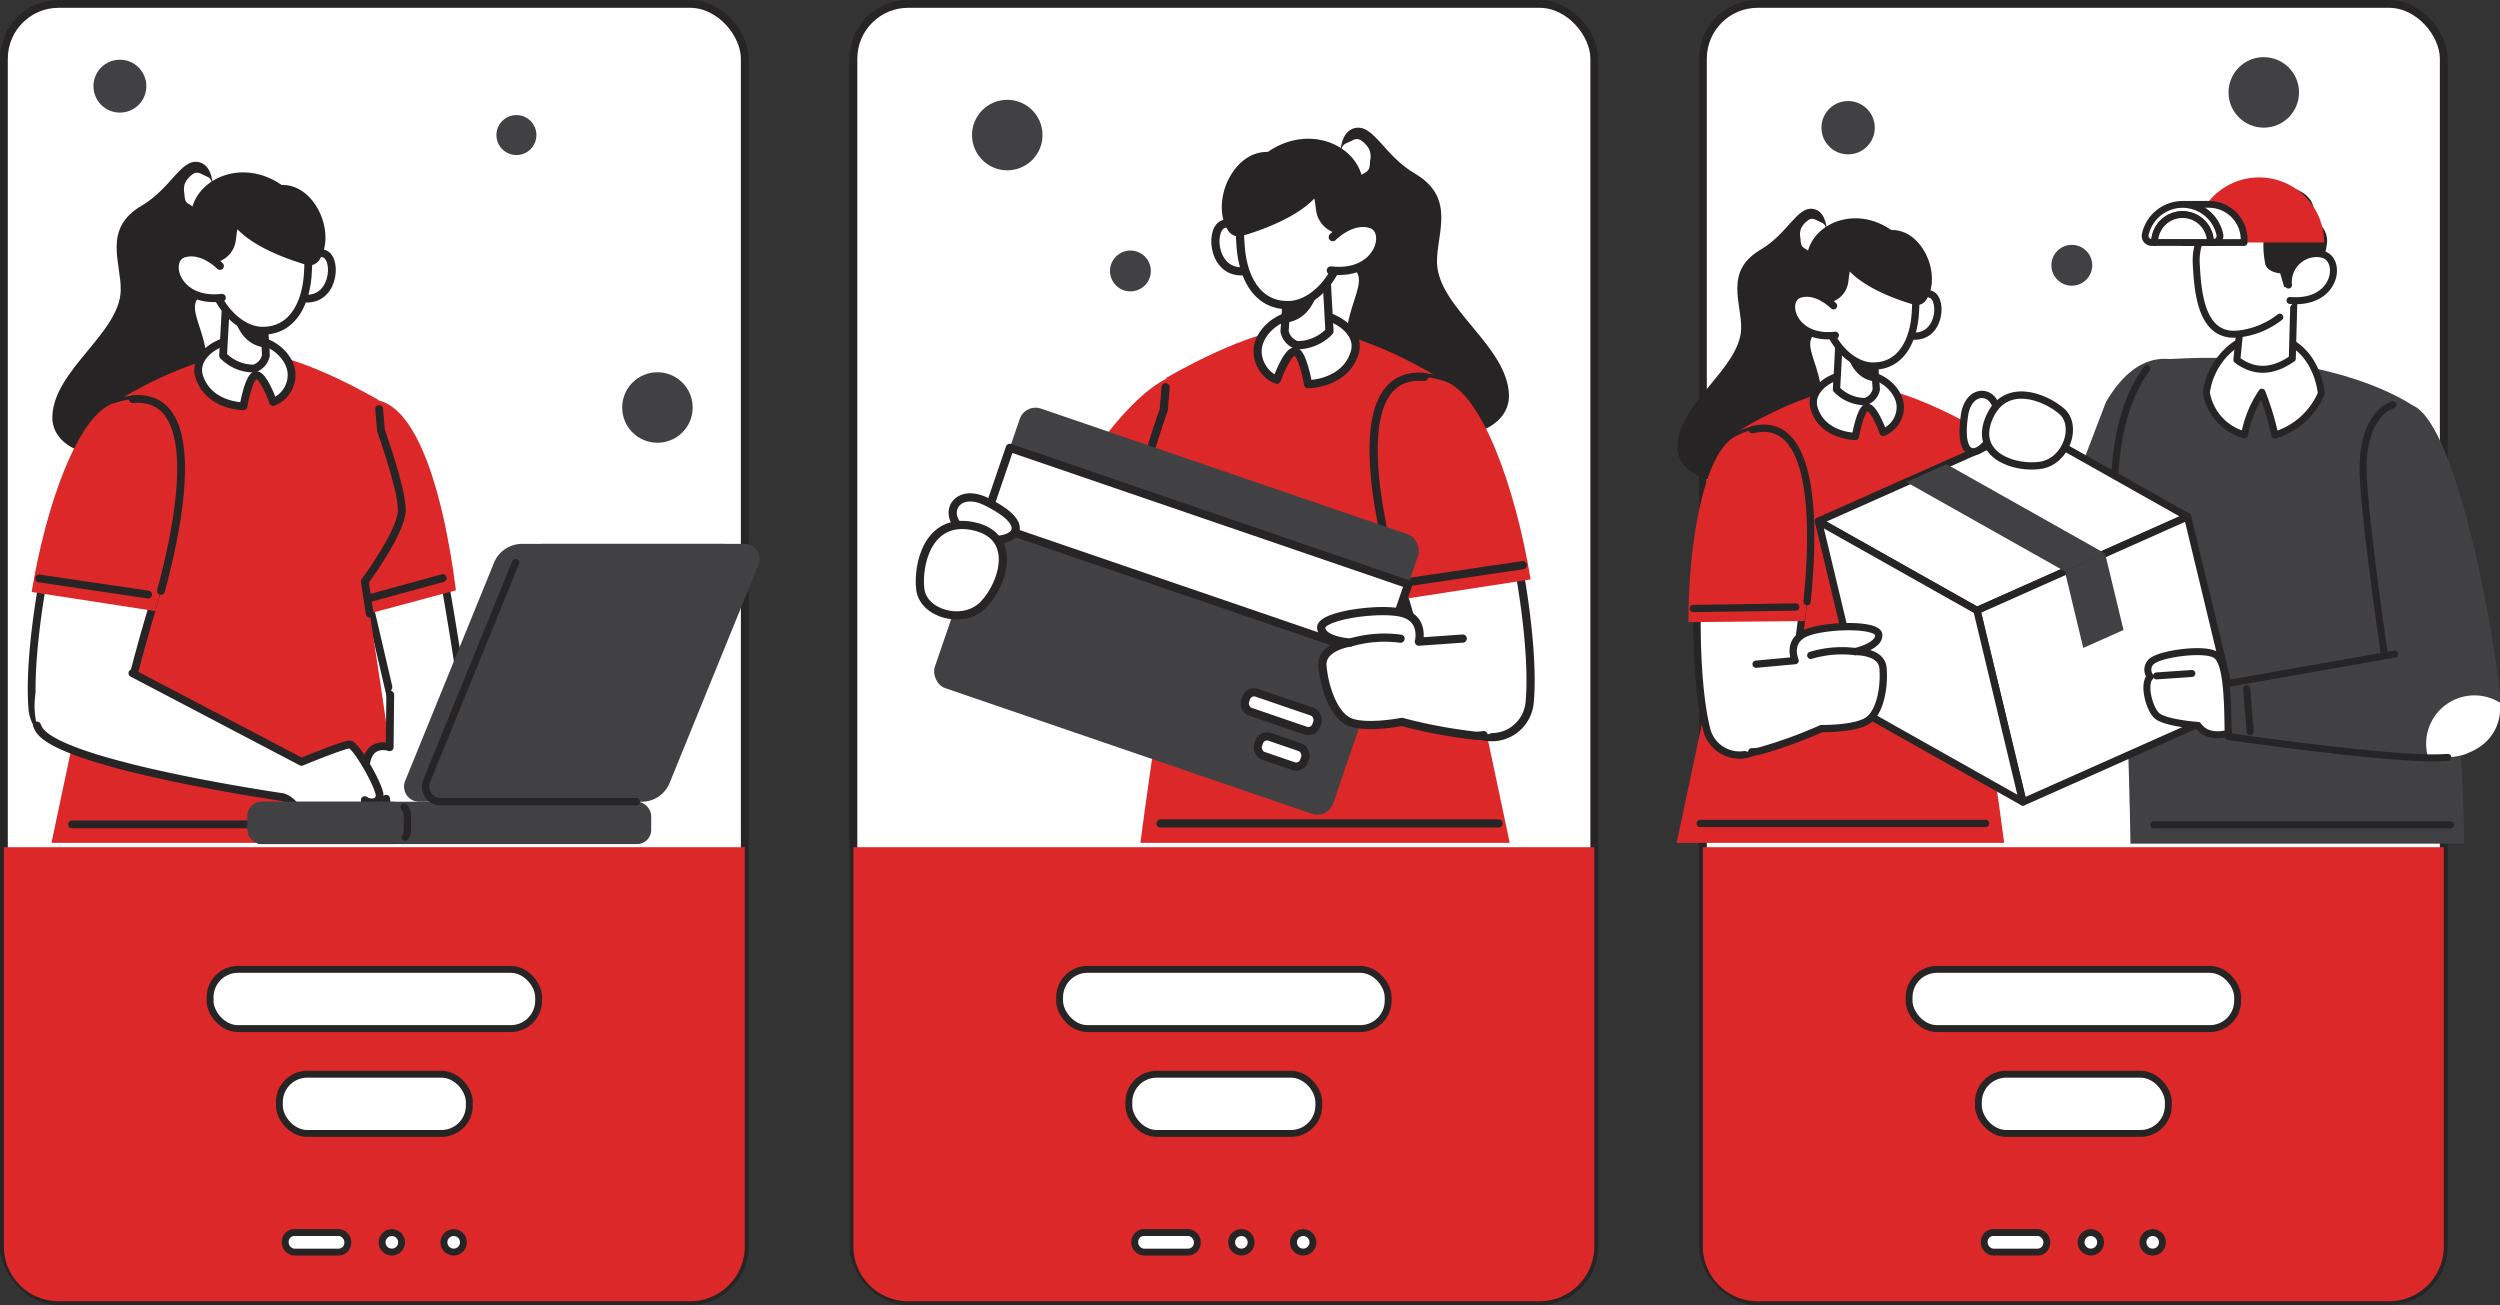 <svg xmlns="http://www.w3.org/2000/svg" viewBox="0 0 576.56 301"><rect x="0" y="0" width="576.56" height="301" fill="#333333" stroke="none"/><defs><style>.cls-1,.cls-12,.cls-13,.cls-14,.cls-3,.cls-7,.cls-9{fill:#fff;}.cls-1,.cls-10,.cls-11,.cls-12,.cls-13,.cls-14,.cls-3,.cls-5,.cls-8,.cls-9{stroke:#262424;stroke-linecap:round;stroke-linejoin:round;}.cls-1,.cls-5{stroke-width:1.8px;}.cls-2{fill:#dc2828;}.cls-3{stroke-width:1.59px;}.cls-4{fill:#414042;}.cls-10,.cls-11,.cls-5,.cls-8{fill:none;}.cls-6{fill:#262424;}.cls-14,.cls-8{stroke-width:1.68px;}.cls-10,.cls-9{stroke-width:1.89px;}.cls-11,.cls-12{stroke-width:1.61px;}.cls-13{stroke-width:1.57px;}.cls-15{fill:#de9244;}</style></defs><g id="Layer_2" data-name="Layer 2"><g id="STEP_1" data-name="STEP 1"><rect class="cls-1" x="0.9" y="0.9" width="170.86" height="299.2" rx="12.63"/><path class="cls-2" d="M171.76,195.38v92.1a12.62,12.62,0,0,1-12.62,12.62H13.53A12.62,12.62,0,0,1,.9,287.48v-92.1Z"/><rect class="cls-3" x="48.45" y="223.56" width="75.77" height="13.66" rx="6.43"/><rect class="cls-3" x="64.43" y="247.74" width="43.81" height="13.66" rx="6.43"/><rect class="cls-3" x="65.78" y="284.25" width="14.43" height="4.51" rx="2.12"/><circle class="cls-3" cx="90.37" cy="286.51" r="2.25"/><circle class="cls-3" cx="104.63" cy="286.51" r="2.25"/></g><g id="WOMAN_3_STARS" data-name="WOMAN 3 STARS"><circle class="cls-4" cx="27.65" cy="19.87" r="6.1"/><circle class="cls-4" cx="151.62" cy="93.98" r="8.13"/><circle class="cls-4" cx="119.1" cy="31.15" r="4.61"/></g><g id="WOMAN_3_LEFT_UPPER_ARM" data-name="WOMAN 3 LEFT UPPER ARM"><path class="cls-1" d="M83.73,133.32,90,160.22s1.5,6.65,7.85,6.67H98a8.47,8.47,0,0,0,8.27-9.63c-1.39-10.32-4.69-28.73-4.69-28.73Z"/><path class="cls-2" d="M105.15,136.14,77.29,143.6c-5.06-19.68-6.67-41.74-.24-47.46C94.65,80.46,102.4,114.48,105.15,136.14Z"/><line class="cls-5" x1="77.61" y1="140.04" x2="102.11" y2="133.32"/></g><g id="WOMAN_3_HAIR" data-name="WOMAN 3 HAIR"><path class="cls-6" d="M45.67,37.36c5.08.81,3.44,11.36,2.48,14.81s3.32,11.68-1.94,16,8.49,13.54-3.7,29.08c-9.4,12-30.87,9.46-30.44-1.28S27.57,76.84,27.84,67c.17-6.25-4.28-14.22,4.8-19.55C39.42,43.48,41.66,36.71,45.67,37.36Z"/></g><g id="WOMAN_3_BODY" data-name="WOMAN 3 BODY"><path class="cls-2" d="M93,194.39H11.87l12.66-59.81L26.2,93S44,81.34,58.2,81.34c10.7,0,29.07,10.9,29.07,10.9l.59,7s4.81,13.29,4.81,18.3-8.54,16.49-8.54,16.49S90.49,175,93,194.39Z"/><line class="cls-1" x1="16.6" y1="190.12" x2="90.85" y2="190.12"/><path class="cls-5" d="M87.44,94.32l.42,5s4.81,13.28,4.81,18.29-8.54,16.5-8.54,16.5.44,2.85,1.13,7.4"/><path class="cls-1" d="M57.39,78.12c6,.39,9.43,4.38,9.82,7.66A6.74,6.74,0,0,1,63,92.72S60.8,86.5,59.09,86.5s-2.94,7.2-2.94,7.2-8,0-10.21-6.88C44.45,82.09,50.39,77.66,57.39,78.12Z"/><path class="cls-1" d="M61.32,82a4,4,0,0,1-2.78,3,9.85,9.85,0,0,1-7.09-3L52.17,69l2.44.52,6,1.24.63,9.4Z"/><path class="cls-6" d="M61.19,80.14c-7.12-.7-7.72-9.79-7.72-9.79a12,12,0,0,1,1.14-.85l6,1.24Z"/></g><g id="WOMAN_3_LEFT_ARM" data-name="WOMAN 3 LEFT ARM"><path class="cls-7" d="M96.82,154.74c-6.33.51-6.83,5.48-6.83,5.48l-.13,12.11s-3.58-1.27-5,2.1S83.88,189,86.13,189s2.92-4.79,2.92-4.79.3,5.1,3.6,5.1,8.25-1.05,9.9-3.6.9-9.3.9-9.3a89.81,89.81,0,0,0,3.41-12.52,10.36,10.36,0,0,0,0-2C105.93,158.21,103,154.24,96.82,154.74Z"/><path class="cls-5" d="M90,160.22l-.13,12.11s-3.58-1.27-5,2.1S83.88,189,86.13,189s2.92-4.79,2.92-4.79.3,5.1,3.6,5.1,8.25-1.05,9.9-3.6.9-9.3.9-9.3a89.81,89.81,0,0,0,3.41-12.52,10.36,10.36,0,0,0,0-2,10.56,10.56,0,0,0-.6-1.8"/></g><g id="WOMAN_3_RIGHT_UPPER_ARM" data-name="WOMAN 3 RIGHT UPPER ARM"><path class="cls-1" d="M34.74,141.46c6.2-20.92,14.1-55-8.54-48.47-6.8,2-13.49,23.81-16.79,43.87C7.72,147.15,6.93,157,7.47,163.38A8.38,8.38,0,0,0,15,171.14c6.43.51,12.14-4.82,15.56-14.44C30.54,156.7,32.05,150.54,34.74,141.46Z"/><path class="cls-2" d="M35.8,140.93l-28.5-4.4C10.6,116.47,18,95.64,26.2,93,48.63,85.74,42,120,35.8,140.93Z"/><path class="cls-5" d="M30.63,92.05c15.73-1.31,11.73,24.91,6.5,44.22"/><line class="cls-5" x1="9.03" y1="133.4" x2="34.15" y2="137.12"/></g><g id="WOMAN_3_RIGHT_ARM" data-name="WOMAN 3 RIGHT ARM"><path class="cls-7" d="M80.61,171.7c-1.46,0-11.1,4-11.1,4l-39-20.45c-13-8.41-25.3-2.49-22,12.05a6.11,6.11,0,0,0,.65,1.23c6.06,8.08,56,15.3,56,15.3s2.19.4,4.07,3.88,6.71,4.31,11.14,1.68,3.73-4.87,3.73-4.87c1,.78,3.25.88,3.42-1S82.06,171.67,80.61,171.7Z"/><path class="cls-1" d="M8.54,167.31a6.11,6.11,0,0,0,.65,1.23c6.06,8.08,56,15.3,56,15.3s2.19.4,4.07,3.88,6.71,4.31,11.14,1.68,3.73-4.87,3.73-4.87c1,.78,3.25.88,3.42-1s-5.46-11.86-6.91-11.83-11.1,4-11.1,4l-39-20.45"/></g><g id="WOMAN_3_HEAD" data-name="WOMAN 3 HEAD"><path class="cls-1" d="M69.09,61.35s2.82-4.19,5.86-2.76,2,11.52-5.45,10.15Z"/><path class="cls-7" d="M48.08,42.16l-1.73-.82a1.68,1.68,0,0,0-1.7.14,5.7,5.7,0,0,0-1.72,1.87A3.83,3.83,0,0,0,42.7,46a1.63,1.63,0,0,0,.75,1l1.85,1.16a1.69,1.69,0,0,0,2.47-.84l1.16-3.08A1.66,1.66,0,0,0,48.08,42.16Z"/><path class="cls-7" d="M71,63c-.34,6.25-3.12,13.46-10.68,13.26-5.56-.15-11.7-6.84-12.17-15.28s1-15.67,11.16-15.17a25.17,25.17,0,0,1,3.23.43c5.89,1.3,8.14,1.83,8.57,13.42C71.14,60.7,71.06,61.84,71,63Z"/><path class="cls-5" d="M71,63c-.34,6.25-3.12,13.46-10.68,13.26-5.56-.15-11.7-6.84-12.17-15.28s1-15.67,11.16-15.17a25.17,25.17,0,0,1,3.23.43c5.89,1.3,8.14,1.83,8.57,13.42C71.14,60.7,71.06,61.84,71,63Z"/><path class="cls-7" d="M47.89,40.8,46.18,40a1.68,1.68,0,0,0-1.69.14A5.7,5.7,0,0,0,42.78,42a3.89,3.89,0,0,0-.23,2.62,1.69,1.69,0,0,0,.74,1l1.84,1.14A1.67,1.67,0,0,0,47.58,46l1.15-3.05A1.67,1.67,0,0,0,47.89,40.8Z"/><path class="cls-6" d="M50.59,60.28a6,6,0,0,0,3.79-4.82c.11-.72.18-1.7.39-2.59C59,57.34,67.08,60,70.58,61.06a2.72,2.72,0,0,0,3-1c4.09-6-.78-17.62-8.63-17.4-8.9-6.16-19.3-1.68-20.78,5.84C42.56,56.82,48.08,61.33,50.59,60.28Z"/><path class="cls-7" d="M50.73,61.35s-4.1-4.23-8.41-2.85-1.81,11.43,8.85,10.17Z"/><path class="cls-5" d="M50.73,61.35s-4.1-4.23-8.41-2.85-1.81,11.43,8.85,10.17"/></g><g id="LAPTOP"><rect class="cls-4" x="57.09" y="184.9" width="93.09" height="9.76" rx="3.23"/><rect class="cls-4" x="57.09" y="184.9" width="36.87" height="9.76" rx="3.23"/><path class="cls-8" d="M93.19,186.15a3.44,3.44,0,0,1,.78,2.18v2.89a3.39,3.39,0,0,1-.53,1.84"/><path class="cls-4" d="M143,184.9H96.68a3.5,3.5,0,0,1-3.24-4.81l20.5-50.33a7,7,0,0,1,6.44-4.33h46.35a3.49,3.49,0,0,1,3.23,4.81l-20.5,50.33A6.94,6.94,0,0,1,143,184.9Z"/><path class="cls-4" d="M148,184.9H101.65a3.5,3.5,0,0,1-3.24-4.81l20.5-50.33a7,7,0,0,1,6.44-4.33H171.7a3.49,3.49,0,0,1,3.23,4.81l-20.5,50.33A6.94,6.94,0,0,1,148,184.9Z"/><path class="cls-8" d="M146.75,184.9h-45.1a3.5,3.5,0,0,1-3.24-4.81l20.5-50.33"/></g><g id="STEP_2" data-name="STEP 2"><rect class="cls-1" x="196.82" y="0.9" width="170.86" height="299.2" rx="12.63"/><path class="cls-2" d="M367.68,195.38v92.1a12.62,12.62,0,0,1-12.63,12.62H209.44a12.62,12.62,0,0,1-12.62-12.62v-92.1Z"/><rect class="cls-3" x="244.37" y="223.56" width="75.77" height="13.66" rx="6.43"/><rect class="cls-3" x="260.34" y="247.74" width="43.81" height="13.66" rx="6.43"/><rect class="cls-3" x="261.7" y="284.25" width="14.43" height="4.51" rx="2.12"/><circle class="cls-3" cx="286.29" cy="286.51" r="2.25"/><circle class="cls-3" cx="300.55" cy="286.51" r="2.25"/></g><g id="STARS"><circle class="cls-4" cx="232.3" cy="31.15" r="8.13"/><circle class="cls-4" cx="260.7" cy="62.49" r="4.71"/></g><g id="WOMAN_2_RIGHT_UPPER_ARM" data-name="WOMAN 2 RIGHT UPPER ARM"><path class="cls-9" d="M263.27,127.36l-16.5,23.85s-4,5.91-10.25,3.48l-.17-.07A8.88,8.88,0,0,1,232,142c5.34-9.55,15.67-26.25,15.67-26.25Z"/><path class="cls-2" d="M241.26,121.84l24.32,18c12.55-17.27,22.64-38.19,18.58-46.26C273,71.53,252.31,101.76,241.26,121.84Z"/><line class="cls-10" x1="266.65" y1="136.28" x2="245.33" y2="120.26"/></g><g id="WOMAN_2_HAIR" data-name="WOMAN 2 HAIR"><path class="cls-6" d="M312.69,29.49c-5.34.86-3.62,11.93-2.6,15.55s-3.49,12.28,2,16.77S303.21,76,316,92.35c9.87,12.57,32.41,9.94,32-1.34S331.7,71,331.41,60.63c-.18-6.56,4.49-14.93-5-20.53C319.25,35.92,316.9,28.82,312.69,29.49Z"/></g><g id="WOMAN_2_BODY" data-name="WOMAN 2 BODY"><path class="cls-2" d="M263,194.39h85.18l-13.3-62.8-1.75-43.67s-18.69-12.24-33.6-12.24C288.29,75.68,269,87.13,269,87.13l-.62,7.39s-5.06,14-5.06,19.21,9,17.32,9,17.32S265.62,174,263,194.39Z"/><line class="cls-9" x1="267.63" y1="189.9" x2="345.6" y2="189.9"/><path class="cls-10" d="M268.82,89.31l-.43,5.2s-5.06,14-5.06,19.21,9,17.33,9,17.33-.46,3-1.19,7.77"/><path class="cls-9" d="M300.38,72.29c-6.31.42-9.9,4.61-10.31,8s2.06,6.6,4.4,7.28c0,0,2.33-6.53,4.12-6.53s3.09,7.56,3.09,7.56,8.46,0,10.73-7.21C314,76.46,307.73,71.81,300.38,72.29Z"/><path class="cls-9" d="M296.25,76.42a4.2,4.2,0,0,0,2.92,3.19,10.34,10.34,0,0,0,7.44-3.19l-.75-13.72-2.56.54-6.25,1.31-.66,9.87Z"/><path class="cls-6" d="M296.39,74.42c7.48-.74,8.11-10.28,8.11-10.28a11.72,11.72,0,0,0-1.2-.9l-6.25,1.31Z"/></g><g id="WOMAN_2_RIGHT_ARM" data-name="WOMAN 2 RIGHT ARM"><path class="cls-7" d="M245.8,137.12s4.84,3.19,2,9.95c-2.34,5.5-6.67,7-10.48,6.79-.25,0-.49,0-.73-.07s-.49-.07-.73-.12a6.14,6.14,0,0,1-.72-.15,12.33,12.33,0,0,1-2.09-1c-2.48-1.86-6.48-6.37-9.64-10a8.13,8.13,0,0,1-.22-10.33h0a8.12,8.12,0,0,1,10.43-2l12.21,7"/><path class="cls-9" d="M237.29,153.86c-.25,0-.49,0-.73-.07s-.49-.07-.73-.12a6.14,6.14,0,0,1-.72-.15,12.33,12.33,0,0,1-2.09-1c-2.48-1.86-6.48-6.37-9.64-10a8.13,8.13,0,0,1-.22-10.33h0a8.12,8.12,0,0,1,10.43-2l12.21,7"/></g><g id="WOMAN_2_LEFT_UPPER_ARM" data-name="WOMAN 2 LEFT UPPER ARM"><path class="cls-9" d="M324.17,138.81c-6.52-22-14.81-57.8,9-50.9,7.13,2.07,14.16,25,17.62,46.07,1.78,10.8,2.61,21.09,2,27.84a8.79,8.79,0,0,1-7.88,8.15c-6.76.54-12.75-5.05-16.34-15.16C328.58,154.81,327,148.34,324.17,138.81Z"/><path class="cls-2" d="M323.05,138.25,353,133.63c-3.46-21.06-11.25-42.94-19.84-45.72C309.58,80.3,316.53,116.27,323.05,138.25Z"/><path class="cls-10" d="M328.49,86.92c-16.53-1.37-12.33,26.16-6.83,46.44"/><line class="cls-10" x1="351.17" y1="130.34" x2="324.79" y2="134.25"/></g><g id="WOMAN_2_HEAD" data-name="WOMAN 2 HEAD"><path class="cls-9" d="M288.09,54.69s-3-4.4-6.14-2.91-2.12,12.11,5.72,10.66Z"/><path class="cls-7" d="M310.16,34.53l1.81-.86a1.75,1.75,0,0,1,1.78.15,5.88,5.88,0,0,1,1.82,2,4.12,4.12,0,0,1,.24,2.78,1.74,1.74,0,0,1-.79,1.09l-1.94,1.21a1.78,1.78,0,0,1-2.6-.87l-1.22-3.23A1.76,1.76,0,0,1,310.16,34.53Z"/><path class="cls-7" d="M286.1,56.44c.36,6.56,3.27,14.13,11.21,13.92,5.84-.16,12.29-7.18,12.79-16S309,37.86,298.38,38.39a25.45,25.45,0,0,0-3.39.45c-6.19,1.37-8.55,1.92-9,14.09C285.94,54,286,55.2,286.1,56.44Z"/><path class="cls-10" d="M286.1,56.44c.36,6.56,3.27,14.13,11.21,13.92,5.84-.16,12.29-7.18,12.79-16S309,37.86,298.38,38.39a25.45,25.45,0,0,0-3.39.45c-6.19,1.37-8.55,1.92-9,14.09C285.94,54,286,55.2,286.1,56.44Z"/><path class="cls-7" d="M310.36,33.1l1.8-.85a1.76,1.76,0,0,1,1.77.15,6,6,0,0,1,1.79,1.94,4,4,0,0,1,.24,2.75,1.7,1.7,0,0,1-.78,1.09l-1.93,1.2a1.76,1.76,0,0,1-2.57-.87l-1.21-3.2A1.77,1.77,0,0,1,310.36,33.1Z"/><path class="cls-6" d="M307.52,53.57a6.3,6.3,0,0,1-4-5.07c-.12-.76-.19-1.79-.41-2.71-4.47,4.68-12.92,7.53-16.6,8.59a2.85,2.85,0,0,1-3.18-1.07c-4.3-6.35.82-18.5,9.06-18.27,9.34-6.47,20.26-1.77,21.82,6.13C316,49.92,310.15,54.66,307.52,53.57Z"/><path class="cls-7" d="M307.37,54.69s4.31-4.45,8.84-3,1.9,12-9.29,10.68Z"/><path class="cls-10" d="M307.37,54.69s4.31-4.45,8.84-3,1.9,12-9.29,10.68"/></g><g id="DEBIT_CARD" data-name="DEBIT CARD"><rect class="cls-4" x="222.78" y="106.86" width="97.12" height="68.15" rx="3.86" transform="translate(60.3 -80.31) rotate(18.91)"/><rect class="cls-9" x="227.35" y="118.5" width="97.12" height="18.16" transform="translate(56.22 -82.51) rotate(18.91)"/><rect class="cls-9" x="286.82" y="161.81" width="17.34" height="4.62" rx="1.93" transform="translate(69.12 -86.89) rotate(18.91)"/><rect class="cls-9" x="289.98" y="170.98" width="11.22" height="4.62" rx="1.93" transform="translate(72.09 -86.42) rotate(18.91)"/></g><g id="WOMAN_2_RIGHT_HAND" data-name="WOMAN 2 RIGHT HAND"><path class="cls-9" d="M227.38,115.65c-7.44-3.64-11,4.21-3.56,7.67S241.13,122.38,227.38,115.65Z"/><path class="cls-9" d="M224,121.26c-10-1.77-12.43,8.94-11.76,14.64s10.05,8.39,14.7,3.42S234.86,123.19,224,121.26Z"/></g><g id="WOMAN_2_LEFT_ARM" data-name="WOMAN 2 LEFT ARM"><path class="cls-7" d="M351.38,155.35c-1.36-8.37-8-8.5-8-8.5L327.23,148s1.31-4.89-3.34-6.47-19.43.32-19.19,3.31,6.69,3.37,6.69,3.37-6.75.95-6.4,5.34,2.29,10.85,5.86,12.77,12.46.19,12.46.19a117.67,117.67,0,0,0,17,3.19,14,14,0,0,0,2.68-.28C347.74,167.84,352.7,163.48,351.38,155.35Z"/><path class="cls-9" d="M337.34,147.27l-10.11.71s1.31-4.89-3.34-6.47-19.43.32-19.19,3.31,6.69,3.37,6.69,3.37-6.75.95-6.4,5.34,2.29,10.85,5.86,12.77,12.46.19,12.46.19a117.67,117.67,0,0,0,17,3.19,10.19,10.19,0,0,0,1.86-.15"/><path class="cls-9" d="M311.39,148.19A28.14,28.14,0,0,1,323,147.3"/></g><g id="STEP_3" data-name="STEP 3"><rect class="cls-1" x="392.73" y="0.9" width="170.86" height="299.2" rx="12.63"/><path class="cls-2" d="M563.6,195.38v92.1A12.62,12.62,0,0,1,551,300.1H405.36a12.63,12.63,0,0,1-12.63-12.62v-92.1Z"/><rect class="cls-3" x="440.28" y="223.56" width="75.77" height="13.66" rx="6.43"/><rect class="cls-3" x="456.26" y="247.74" width="43.81" height="13.66" rx="6.43"/><rect class="cls-3" x="457.61" y="284.25" width="14.43" height="4.51" rx="2.12"/><circle class="cls-3" cx="482.2" cy="286.51" r="2.25"/><circle class="cls-3" cx="496.46" cy="286.51" r="2.25"/></g><g id="MAN_RIGHT_ARM" data-name="MAN RIGHT ARM"><path class="cls-4" d="M450,174.57l25.94-14.19,5.46-3a15.26,15.26,0,0,0,5.83-5.64l2.58-4.35L518.2,95.93s-18.34-27.39-32.53-3.18l-17.41,45.62-26.67,23.44S439.9,169.21,450,174.57Z"/><path class="cls-11" d="M447.55,160a16.38,16.38,0,0,0,6,9.09"/><circle class="cls-12" cx="448.98" cy="170.21" r="1.34"/><path class="cls-7" d="M475.91,160.38l5.46-3a15.26,15.26,0,0,0,5.83-5.64l2.58-4.35a7.21,7.21,0,0,0-1.51-1.29c-3.92-2.54-9.42-1-12.3,3.46A9.53,9.53,0,0,0,475.91,160.38Z"/></g><g id="MAN_BODY" data-name="MAN BODY"><path class="cls-4" d="M556.36,93.48s-19.31-13.86-59.57-10.4c0,0-11.39,9.74-8.75,38.62s3.3,72.87,3.3,72.87h76.9S568.74,150.08,556.36,93.48Z"/><line class="cls-11" x1="565.16" y1="190.24" x2="496.73" y2="190.24"/><path class="cls-11" d="M495.13,85c-2.42,3.18-6.71,10.69-7.39,24.54l-.09,3.6v1.23c0,2.1.09,4.2.29,6.29l.2,2.16.65,8.22"/><path class="cls-12" d="M535.35,90.74a17,17,0,0,1-10.7,9.6,63.43,63.43,0,0,0-3-9.88,25.67,25.67,0,0,0-4,9.83,12.14,12.14,0,0,1-8.81-9.77c1-7.62,7.52-13.35,13.14-13.16C534.36,77.78,535.35,90.74,535.35,90.74Z"/></g><g id="MAN_NECK" data-name="MAN NECK"><path class="cls-12" d="M529.21,62l-.2,7.64-.35,13.06c-4.39,3.07-8.67,3.4-12.79.3l.61-6.07.91-9.19Z"/></g><g id="MAN_HEAD" data-name="MAN HEAD"><path class="cls-7" d="M506.74,64.25c.57,6.29,2.31,13.82,9.86,12.73,9-1.3,14.83-7.58,15-16.1s-3.71-13.38-13.93-12.5a15.78,15.78,0,0,0-2.58.43c-5.89,1.52-8.89,6.36-8.58,12.08C506.56,61.92,506.63,63.06,506.74,64.25Z"/><path class="cls-11" d="M515.09,48.81c-5.89,1.52-8.89,6.36-8.58,12.08.05,1,.12,2.17.23,3.36.57,6.29,2.31,13.82,9.86,12.73a18.73,18.73,0,0,0,9.18-3.84"/><path class="cls-6" d="M536.66,56.1a13.76,13.76,0,0,1-2.41,6.41A26.24,26.24,0,0,1,531.32,66l-4.52.23-.94-3.2s-2.86-.16-3.44-2.11l0-.13A20.16,20.16,0,0,1,522,56.1c0-.93,0-2,.18-3.18a55.74,55.74,0,0,1-9.72,3.18,9.07,9.07,0,0,1-1,.14,5.14,5.14,0,0,1-1.72-.14,11.3,11.3,0,0,1-2.65-1,4.89,4.89,0,0,1-.77-.48,15.37,15.37,0,0,1,7.09-11.49,38.66,38.66,0,0,1,13.12-.25c9.23,1.51,6.86,7.85,6.86,7.85A5.17,5.17,0,0,1,536.66,56.1Z"/><path class="cls-2" d="M536,55.92H506c0-.48,0-1,.06-1.45A15,15,0,0,1,513,43.25a14.83,14.83,0,0,1,8-2.33A15,15,0,0,1,536,55.92Z"/><path class="cls-13" d="M503.35,47.13h6.06a8.14,8.14,0,0,1,8.14,8.14v.66a0,0,0,0,1,0,0h-14.2a0,0,0,0,1,0,0v-8.8A0,0,0,0,1,503.35,47.13Z"/><path class="cls-13" d="M510.47,55.92h-.7a6.43,6.43,0,0,0-12.86,0h-.68a1.52,1.52,0,0,1-1.48-1.84,8.8,8.8,0,0,1,17.2,0A1.52,1.52,0,0,1,510.47,55.92Z"/><path class="cls-13" d="M509.77,55.92H496.91a6.43,6.43,0,0,1,12.86,0Z"/><path class="cls-7" d="M527.78,65.74a6.57,6.57,0,0,1,5.75-7.22,5.79,5.79,0,0,1,2.25.18c4.4,1.23,3.14,11.49-7.65,10.6Z"/><path class="cls-11" d="M527.78,65.74a6.57,6.57,0,0,1,5.75-7.22,5.79,5.79,0,0,1,2.25.18c4.4,1.23,3.14,11.49-7.65,10.6"/></g><g id="STARS-2" data-name="STARS"><circle class="cls-4" cx="477.81" cy="61.18" r="4.71"/><circle class="cls-4" cx="426.22" cy="29.45" r="6.15"/><circle class="cls-4" cx="522.08" cy="21.31" r="8.13"/></g><g id="WOMAN_1_LEFT_UPPER_ARM" data-name="WOMAN 1 LEFT UPPER ARM"><path class="cls-14" d="M455.32,133.1l11.09,17a10.77,10.77,0,0,0,14.4,3.44h0a10.76,10.76,0,0,0,3.66-15.13l-11.75-18.24Z"/><path class="cls-15" d="M481.48,130.06l-21.56,16c-11.13-15.31-20.08-33.86-16.47-41C453.32,85.45,471.68,112.25,481.48,130.06Z"/><line class="cls-8" x1="458.97" y1="142.87" x2="477.88" y2="128.66"/></g><g id="WOMAN_1_HAIR" data-name="WOMAN 1 HAIR"><path class="cls-6" d="M418.15,48.18c4.73.76,3.21,10.58,2.31,13.79s3.09,10.88-1.81,14.87,7.91,12.61-3.44,27.07c-8.75,11.15-28.74,8.82-28.34-1.18s14.43-17.79,14.68-26.94c.16-5.82-4-13.24,4.47-18.2C412.33,53.88,414.42,47.58,418.15,48.18Z"/></g><g id="WOMAN_1_BODY" data-name="WOMAN 1 BODY"><path class="cls-2" d="M462.21,194.39H386.68l11.79-55.69L400,100s16.58-10.85,29.8-10.85c10,0,27.06,10.15,27.06,10.15l.55,6.56s4.48,12.37,4.48,17-8,15.36-8,15.36S459.89,176.32,462.21,194.39Z"/><line class="cls-14" x1="392.12" y1="189.9" x2="457.93" y2="189.9"/><path class="cls-8" d="M457.05,101.22l.38,4.61s4.48,12.37,4.48,17-8,15.35-8,15.35.41,2.66,1.05,6.9"/><path class="cls-14" d="M429.07,86.13c5.59.37,8.77,4.09,9.14,7.13a6.28,6.28,0,0,1-3.9,6.46s-2.08-5.79-3.66-5.79-2.74,6.71-2.74,6.71-7.5,0-9.51-6.4C417,89.83,422.54,85.71,429.07,86.13Z"/><path class="cls-14" d="M432.72,89.79a3.71,3.71,0,0,1-2.59,2.83,9.19,9.19,0,0,1-6.59-2.83l.66-12.16,2.28.47L432,79.27,432.6,88Z"/><path class="cls-6" d="M432.6,88c-6.63-.65-7.19-9.11-7.19-9.11a11,11,0,0,1,1.07-.8L432,79.27Z"/></g><g id="WOMAN_1_LEFT_ARM" data-name="WOMAN 1 LEFT ARM"><path class="cls-7" d="M468.42,146.48s-.09,5.14,6.3,6.42c5.2,1,8.5-1.35,10.22-4.26.11-.2.22-.38.31-.58s.2-.39.28-.59a6.32,6.32,0,0,0,.25-.6,10.36,10.36,0,0,0,.29-2c-.17-4-8.16-32.57-10.25-40.33a2.27,2.27,0,0,0-2.35-1.68l-7.86.53a2.28,2.28,0,0,0-2.11,2.54l4.92,40.59"/><path class="cls-14" d="M484.94,148.64c.11-.2.22-.38.31-.58s.2-.39.28-.59a6.32,6.32,0,0,0,.25-.6,10.36,10.36,0,0,0,.29-2c-.17-4-8.16-32.57-10.25-40.33a2.27,2.27,0,0,0-2.35-1.68l-7.86.53a2.28,2.28,0,0,0-2.11,2.54l4.92,40.59"/></g><g id="WOMAN_1_HEAD" data-name="WOMAN 1 HEAD"><path class="cls-14" d="M440,70.52s2.63-3.9,5.45-2.57,1.87,10.73-5.08,9.45Z"/><path class="cls-7" d="M420.4,52.65l-1.61-.77a1.57,1.57,0,0,0-1.58.14,5.15,5.15,0,0,0-1.61,1.74,3.67,3.67,0,0,0-.22,2.46,1.57,1.57,0,0,0,.7,1l1.73,1.07a1.57,1.57,0,0,0,2.3-.77l1.08-2.87A1.57,1.57,0,0,0,420.4,52.65Z"/><path class="cls-7" d="M441.73,72.07c-.32,5.82-2.91,12.54-10,12.35-5.17-.14-10.89-6.37-11.33-14.23s.93-14.59,10.39-14.12a21.86,21.86,0,0,1,3,.4c5.48,1.21,7.58,1.7,8,12.49C441.87,69.92,441.79,71,441.73,72.07Z"/><path class="cls-8" d="M441.73,72.07c-.32,5.82-2.91,12.54-10,12.35-5.17-.14-10.89-6.37-11.33-14.23s.93-14.59,10.39-14.12a21.86,21.86,0,0,1,3,.4c5.48,1.21,7.58,1.7,8,12.49C441.87,69.92,441.79,71,441.73,72.07Z"/><path class="cls-7" d="M420.21,51.38l-1.59-.75a1.53,1.53,0,0,0-1.57.13,5.32,5.32,0,0,0-1.59,1.72,3.6,3.6,0,0,0-.21,2.44,1.53,1.53,0,0,0,.69,1L417.65,57a1.56,1.56,0,0,0,2.28-.77L421,53.34A1.55,1.55,0,0,0,420.21,51.38Z"/><path class="cls-6" d="M422.73,69.53a5.58,5.58,0,0,0,3.53-4.5c.1-.67.17-1.58.36-2.4,4,4.15,11.46,6.67,14.72,7.62a2.57,2.57,0,0,0,2.83-1c3.81-5.63-.74-16.41-8-16.2-8.28-5.74-18-1.57-19.35,5.43C415.26,66.3,420.4,70.5,422.73,69.53Z"/><path class="cls-7" d="M422.86,70.52s-3.81-3.94-7.83-2.66-1.68,10.65,8.24,9.47Z"/><path class="cls-8" d="M422.86,70.52s-3.81-3.94-7.83-2.66-1.68,10.65,8.24,9.47"/></g><g id="BOX"><polygon class="cls-14" points="504.51 119.17 485.48 127.64 476.21 131.77 455.94 140.8 419.37 120.2 439.64 111.17 448.91 107.05 467.94 98.58 504.51 119.17"/><polygon class="cls-14" points="515.14 163.32 466.57 184.95 455.94 140.8 504.51 119.17 515.14 163.32"/><polygon class="cls-4" points="476.21 131.77 480.45 149.43 489.73 145.29 485.48 127.64 476.21 131.77"/><polygon class="cls-14" points="455.94 140.8 419.37 120.2 429.94 164.35 466.51 184.95 455.94 140.8"/><polygon class="cls-4" points="485.48 127.64 476.21 131.77 439.64 111.17 448.91 107.05 485.48 127.64"/></g><g id="WOMAN_1_LEFT_HAND" data-name="WOMAN 1 LEFT HAND"><path class="cls-14" d="M453.05,95.79c1.06-7.26,8.58-5.92,7.4,1.24S451.09,109.22,453.05,95.79Z"/><path class="cls-14" d="M458.86,96.11c3.71-8.19,12.76-4.61,16.61-1.27s1.1,11.55-4.87,12.47S454.83,105,458.86,96.11Z"/></g><g id="WOMAN_1_RIGHT_UPPER_ARM" data-name="WOMAN 1 RIGHT UPPER ARM"><path class="cls-14" d="M415.35,143.89c2.55-20.16,4.68-52.69-15.13-43.26-6,2.84-8.82,23.91-8.84,42.83,0,9.71.74,18.84,2.2,24.66a7.8,7.8,0,0,0,8.07,6c6-.5,10.43-6.25,12.12-15.61C413.77,158.52,414.24,152.63,415.35,143.89Z"/><path class="cls-2" d="M416.24,143.24l-26.85.24c0-18.93,3.7-39.18,10.83-42.85C419.74,90.6,418.8,123.08,416.24,143.24Z"/><path class="cls-8" d="M404.14,99.1c14.27-3.56,14.53,21.13,12.62,39.66"/><line class="cls-8" x1="390.51" y1="140.34" x2="414.15" y2="139.99"/></g><g id="WOMAN_1_RIGHT_ARM" data-name="WOMAN 1 RIGHT ARM"><path class="cls-7" d="M393.9,162.25c0-7.51,5.81-8.58,5.81-8.58L414,152.35s-1.85-4.09,2-6.14,17-2.5,17.27.15-5.37,3.91-5.37,3.91,6-.14,6.36,3.75-.45,9.83-3.3,12-10.87,2-10.87,2a104.05,104.05,0,0,1-14.44,5.22,12.55,12.55,0,0,1-2.38.14C398.87,172.66,393.91,169.56,393.9,162.25Z"/><path class="cls-14" d="M405,153.18l9-.83s-1.85-4.09,2-6.14,17-2.5,17.27.15-5.37,3.91-5.37,3.91,6-.14,6.36,3.75-.45,9.83-3.3,12-10.87,2-10.87,2a104.05,104.05,0,0,1-14.44,5.22,8.89,8.89,0,0,1-1.65.14"/><path class="cls-14" d="M427.87,150.27a25,25,0,0,0-10.26.87"/></g><g id="MAN_LEFT_UPPER_ARM" data-name="MAN LEFT UPPER ARM"><path class="cls-4" d="M576.54,159.94a1.11,1.11,0,0,0,0-.17c-2.49-21.32-10.88-62.52-20.16-66.29C551.08,91.34,544.64,96.29,545,109c.2,7.78,2.76,27,4.71,40.75,1.3,9.15,8.72,20.49,17.72,22.6C567.4,172.34,577.07,174.23,576.54,159.94Z"/><path class="cls-11" d="M551.89,93.34C548,94.66,544.73,99.79,545,109c.23,8.6,3.32,31.19,5.3,44.89"/></g><g id="MAN_LEFT_ARM" data-name="MAN LEFT ARM"><path class="cls-4" d="M569,173.73c-1.68.82-4.93,1.12-9,1-.59,0-1.21,0-1.85-.05-14.83-.6-44.23-4.86-44.23-4.86l-.69-12.13,45.59-8c10.05-2,17,5.21,17.7,12.4C577,166.81,574.76,171.56,569,173.73Z"/><path class="cls-7" d="M569,173.73c-1.68.82-4.93,1.12-9,1a11,11,0,0,1-.46-2.85,11.13,11.13,0,0,1,17-9.83C577,166.81,574.76,171.56,569,173.73Z"/><path class="cls-11" d="M552.28,150.84l-39.08,6.89.7,12.13s29.41,4.26,44.23,4.86a55.63,55.63,0,0,0,6.4-.05"/><polyline class="cls-11" points="518.93 168.71 518.13 158.8 518.89 168.21"/><path class="cls-12" d="M513.85,169.1s-4.63,1.54-6.93-1.8c0,0-7.81-.54-9.59-2.34s-3.13-7.35-1.41-8.9a2.54,2.54,0,0,1,.8-3.87c2.56-1.54,11.82-2.76,14.3-1.14S513.78,160.57,513.85,169.1Z"/><line class="cls-12" x1="505.5" y1="155.32" x2="497.35" y2="155.88"/></g></g></svg>